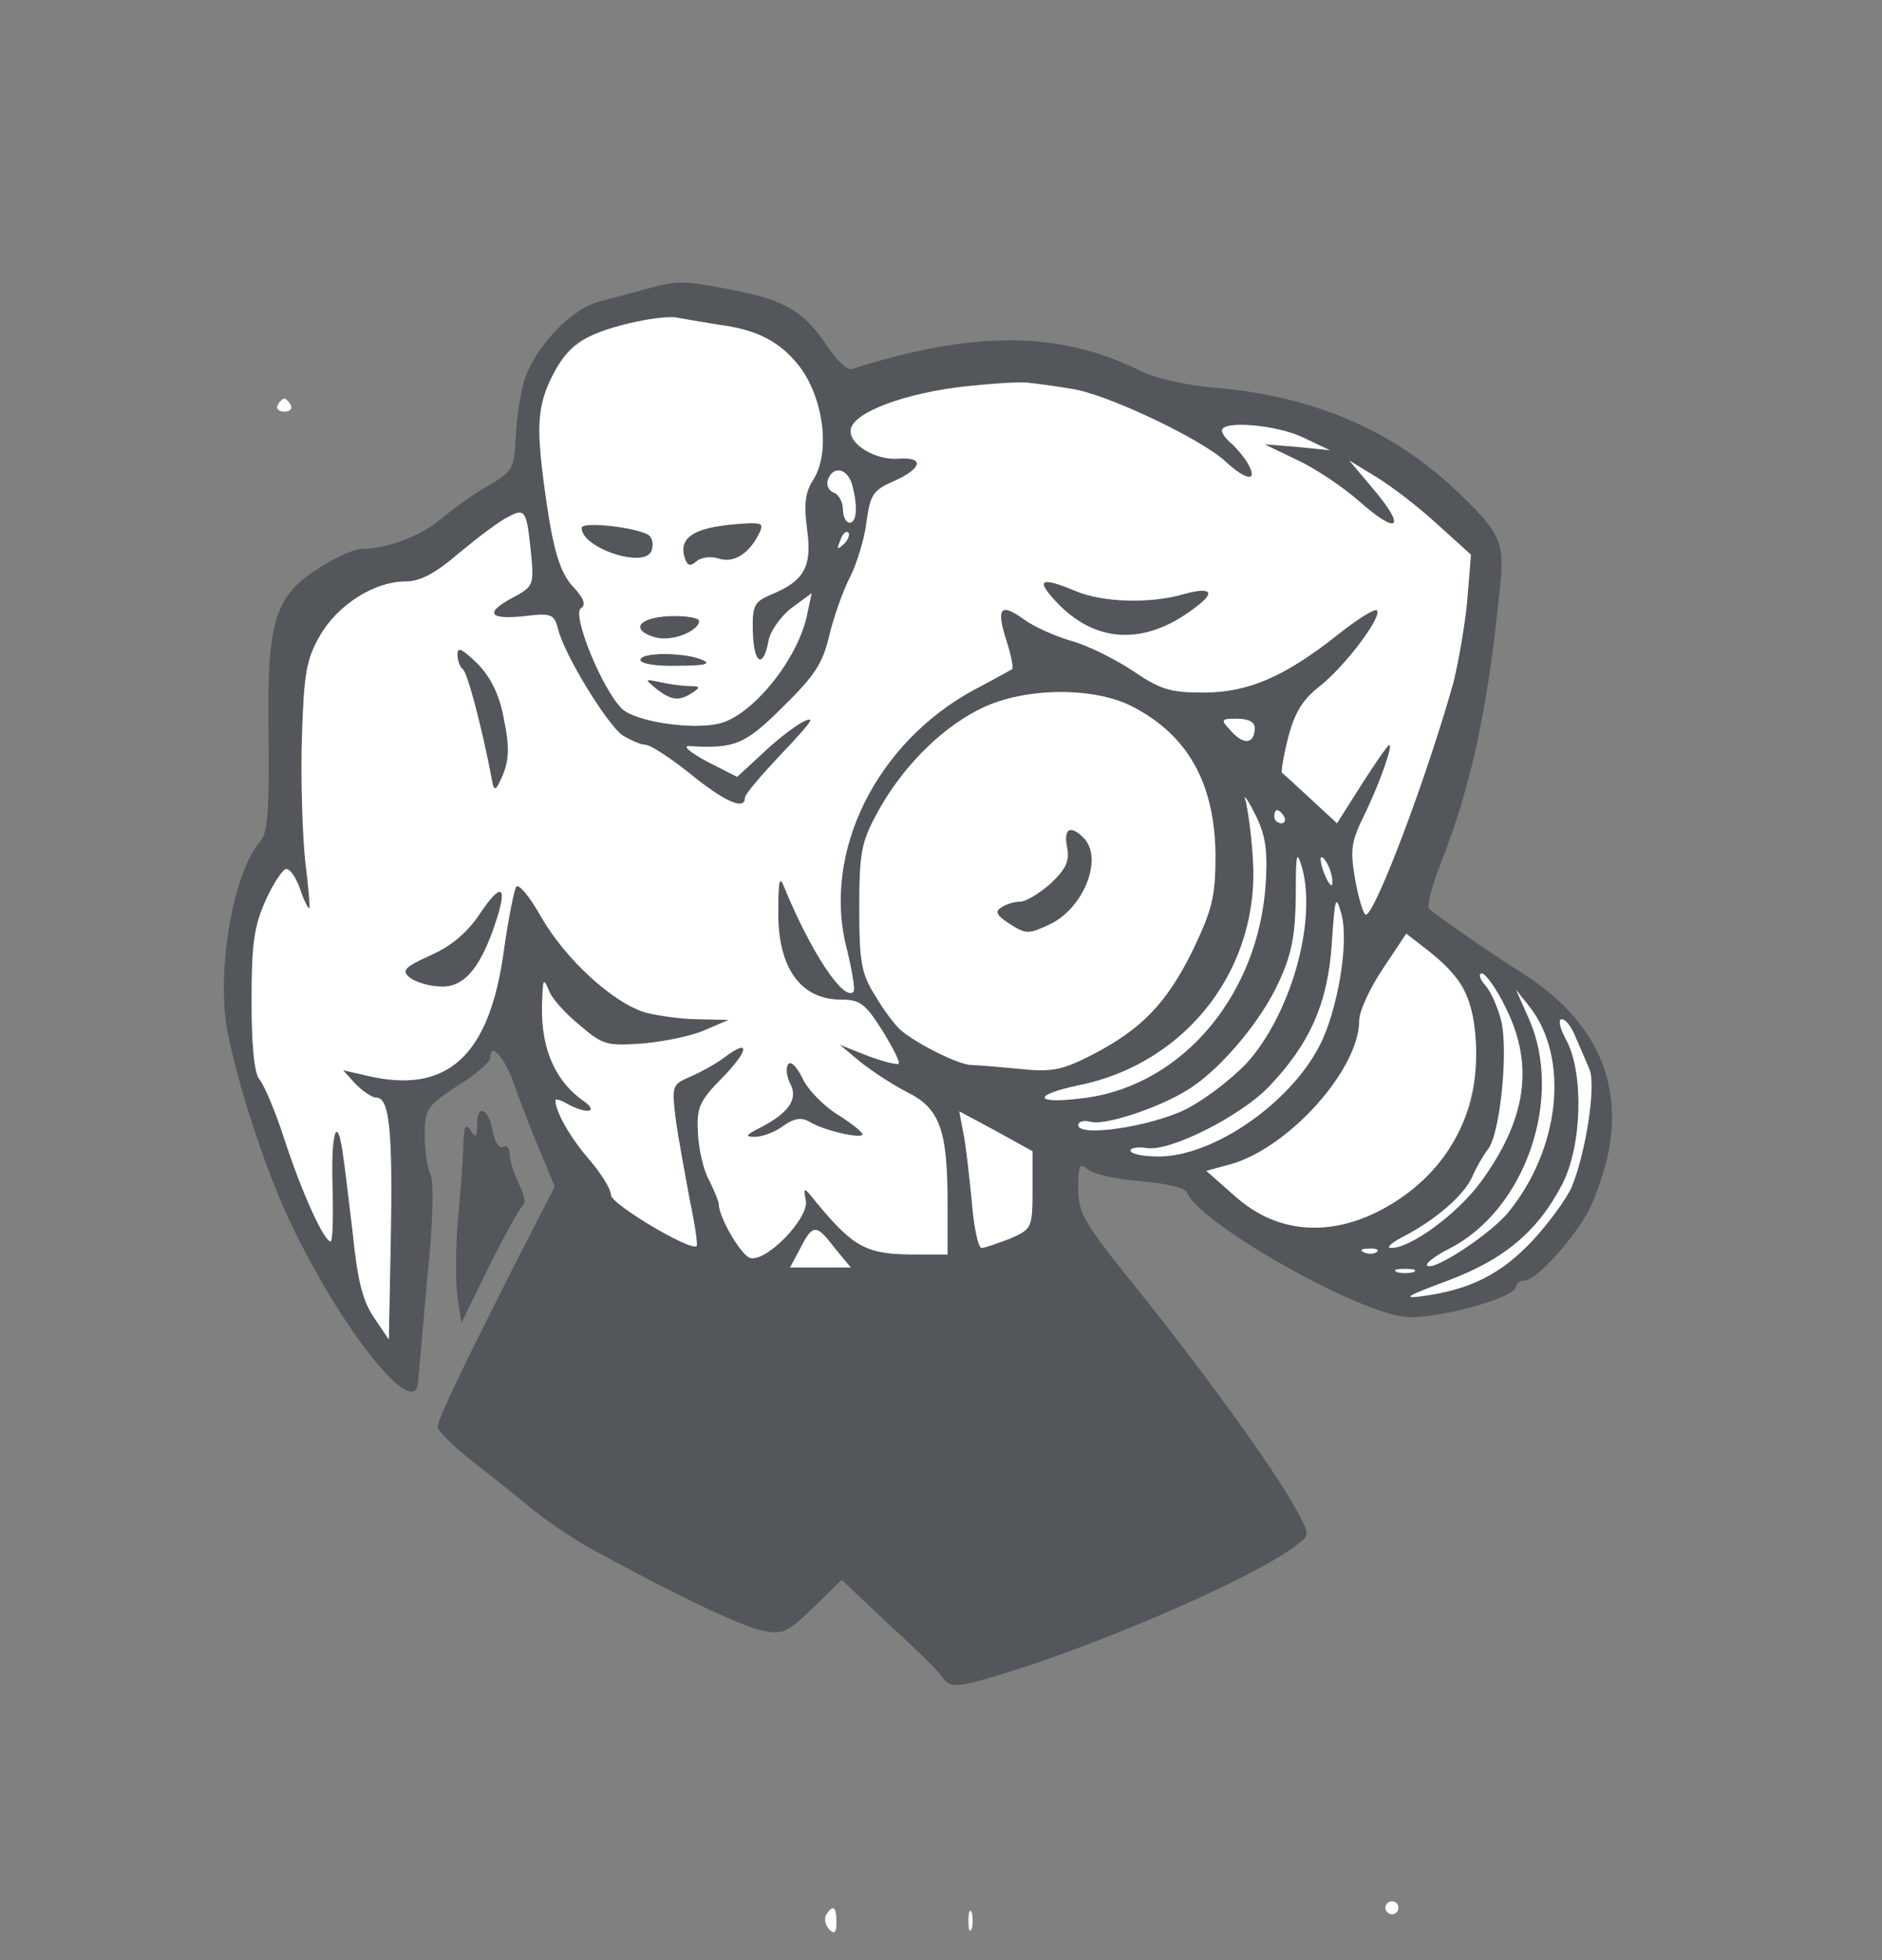 <!--?xml version="1.0" standalone="no"?-->

<svg version="1.0" xmlns="http://www.w3.org/2000/svg" width="288pt" height="300pt" viewBox="0 0 288 300" preserveAspectRatio="xMidYMid meet">
<rect x="0" y="0" width="288" height="300" fill="#808080" stroke="none"/>
<g transform="translate(0,300) scale(0.1,-0.1)" fill="#53575B" stroke="none">


<path stroke-width="20" class="node" id="node3" d="M990 2558 c-19 -5 -51 -14 -71 -19 -46 -11 -104 -74 -118 -126 -6
-22 -11 -60 -12 -86 -2 -44 -5 -49 -43 -71 -23 -13 -54 -36 -71 -50 -30 -26
-82 -46 -121 -46 -11 0 -41 -13 -65 -29 -69 -43 -81 -81 -78 -258 1 -115 -1
-147 -13 -161 -43 -50 -69 -208 -48 -300 19 -90 60 -211 94 -282 80 -169 195
-311 196 -242 1 9 7 80 14 157 9 85 10 147 5 157 -5 9 -9 36 -9 60 0 41 3 45
50 76 28 17 50 37 50 42 0 26 20 5 36 -37 9 -27 27 -73 40 -104 l23 -55 -54
-105 c-87 -172 -125 -250 -125 -263 0 -6 23 -29 51 -51 28 -22 71 -56 95 -76
25 -20 68 -49 97 -64 130 -71 224 -115 255 -121 30 -6 38 -2 77 36 l43 42 73
-69 c41 -37 78 -74 82 -81 12 -18 26 -15 129 18 156 52 356 141 413 186 20 15
20 15 -5 60 -35 62 -140 207 -242 334 -79 98 -88 113 -88 151 0 36 2 40 15 29
8 -7 44 -15 81 -18 39 -3 68 -10 71 -18 17 -44 246 -176 329 -189 43 -7 174
28 174 46 0 5 6 9 13 9 16 0 67 54 94 100 12 19 26 60 33 90 25 114 -19 209
-128 279 -52 33 -133 89 -145 100 -4 4 4 35 18 70 47 121 71 232 90 418 8 71
2 86 -58 144 -102 100 -225 153 -382 166 -38 3 -86 14 -107 24 -125 63 -257
64 -445 4 -6 -2 -23 14 -37 35 -35 53 -65 71 -144 86 -77 15 -85 15 -132 2z
m110 -55 c54 -7 88 -23 116 -55 43 -47 57 -139 28 -183 -12 -19 -14 -37 -9
-75 8 -57 -4 -79 -55 -100 -26 -11 -29 -17 -28 -56 1 -50 16 -59 24 -15 3 16
20 39 36 51 l30 22 -7 -33 c-14 -68 -83 -153 -133 -166 -43 -11 -132 3 -151
23 -31 32 -76 144 -62 153 8 5 5 15 -12 33 -24 26 -42 104 -51 223 -5 58 23
127 60 152 30 19 123 43 149 37 11 -2 40 -7 65 -11z m539 -98 c52 -7 198 -76
236 -111 31 -29 50 -32 36 -6 -5 10 -17 24 -25 32 -9 7 -16 16 -16 21 0 16 84
9 125 -11 l40 -19 -50 5 -50 4 50 -24 c28 -13 71 -42 97 -65 58 -51 70 -39 20
20 l-37 44 41 -25 c23 -14 65 -46 93 -72 l52 -47 -6 -73 c-4 -40 -14 -95 -21
-123 -41 -146 -120 -355 -134 -355 -3 0 -11 24 -16 53 -8 46 -7 58 15 102 23
48 43 105 37 105 -2 0 -21 -27 -42 -60 l-38 -60 -40 37 c-23 21 -42 39 -44 40
-2 1 2 25 9 53 10 39 22 59 49 80 40 32 96 107 87 116 -3 3 -29 -13 -58 -36
-83 -66 -139 -90 -208 -90 -50 0 -66 5 -107 33 -27 18 -69 39 -94 46 -25 7
-58 22 -73 33 -36 26 -43 18 -27 -32 7 -22 11 -42 9 -44 -2 -1 -28 -16 -57
-31 -151 -81 -235 -250 -196 -398 8 -33 13 -62 10 -65 -15 -15 -65 61 -105
158 -8 21 -10 15 -10 -35 -1 -86 34 -135 96 -135 29 0 37 -6 63 -47 16 -26 28
-49 25 -51 -2 -2 -23 3 -47 12 l-43 17 30 -25 c17 -14 49 -35 72 -47 51 -25
63 -57 63 -171 l0 -78 -49 0 c-75 0 -94 10 -152 80 -19 24 -20 24 -16 3 6 -27
-62 -97 -86 -88 -14 6 -47 62 -47 82 0 4 -7 21 -15 37 -9 16 -16 49 -17 73 -2
37 2 48 37 83 41 42 44 62 4 32 -13 -10 -37 -23 -53 -30 -28 -12 -28 -14 -22
-65 4 -29 14 -83 21 -121 8 -38 13 -71 11 -73 -8 -9 -131 64 -131 78 0 9 -15
33 -33 54 -28 32 -52 73 -52 91 0 3 9 0 19 -6 30 -16 48 -12 24 5 -46 32 -68
87 -63 160 1 27 2 28 10 9 4 -12 26 -36 47 -53 36 -31 42 -32 98 -28 33 3 76
12 95 21 l35 15 -45 1 c-25 0 -61 5 -81 10 -50 14 -124 82 -161 147 -17 30
-34 51 -38 46 -3 -4 -12 -48 -19 -98 -22 -162 -87 -221 -211 -191 l-35 8 19
-21 c11 -11 25 -21 32 -21 20 0 25 -51 22 -217 l-3 -153 -23 34 c-17 25 -25
57 -32 127 -6 52 -13 109 -16 128 -9 58 -18 23 -15 -59 1 -44 0 -80 -3 -80
-10 0 -43 72 -70 154 -14 44 -32 86 -39 94 -8 10 -12 52 -12 121 0 88 4 114
22 154 12 26 26 47 31 47 6 0 15 -13 21 -30 5 -16 12 -30 14 -30 2 0 -1 33 -6
73 -4 39 -7 124 -5 187 3 99 7 121 27 156 27 48 84 84 131 84 23 0 46 12 83
44 29 24 62 49 75 55 26 14 28 10 35 -60 4 -44 3 -47 -29 -64 -43 -23 -36 -34
19 -28 41 5 45 3 51 -20 10 -40 74 -144 98 -162 13 -8 29 -15 36 -15 7 0 38
-20 69 -45 52 -42 83 -56 83 -36 0 5 23 32 50 61 28 29 50 54 50 57 0 9 -41
-19 -75 -52 l-37 -34 -47 24 c-26 14 -37 24 -26 23 69 -4 85 2 143 60 48 47
61 66 71 109 7 29 21 69 32 90 10 20 22 58 25 84 6 43 10 49 45 64 41 19 43
36 4 33 -13 -1 -35 4 -50 12 -40 22 -29 49 30 71 49 19 180 39 220 33 11 -1
40 -5 64 -9z m-335 -147 c9 -34 7 -58 -4 -58 -5 0 -10 9 -10 20 0 11 -6 23
-14 26 -17 7 -10 34 9 34 7 0 15 -10 19 -22z m-13 -91 c-10 -9 -11 -8 -5 6 3
10 9 15 12 12 3 -3 0 -11 -7 -18z m441 -248 c86 -44 127 -118 128 -228 0 -64
-5 -83 -35 -146 -40 -81 -79 -121 -155 -160 -45 -23 -61 -26 -109 -21 -31 3
-65 6 -75 6 -20 1 -80 31 -106 52 -9 7 -27 31 -40 53 -22 35 -25 52 -25 135 0
84 3 101 27 145 36 67 94 127 154 158 66 35 175 37 236 6z m188 -33 c0 -24
-16 -27 -35 -6 -18 19 -17 20 8 20 17 0 27 -5 27 -14z m17 -236 c-10 -170
-125 -309 -274 -330 -79 -11 -88 3 -12 19 167 34 279 182 266 350 -2 36 -8 75
-11 86 -4 11 3 2 14 -20 16 -31 20 -54 17 -105z m28 100 c3 -5 1 -10 -4 -10
-6 0 -11 5 -11 10 0 6 2 10 4 10 3 0 8 -4 11 -10z m32 -165 c-13 -123 -83
-232 -181 -282 -53 -27 -166 -44 -166 -25 0 5 8 8 19 5 22 -6 103 21 147 48
50 30 114 106 141 166 20 43 25 71 26 131 0 67 1 73 10 42 5 -19 7 -57 4 -85z
m42 65 c0 -10 -3 -8 -9 5 -12 27 -12 43 0 25 5 -8 9 -22 9 -30z m12 -149 c-7
-35 -20 -80 -31 -100 -45 -89 -163 -171 -247 -171 -24 0 -43 4 -43 9 0 4 11 6
24 4 34 -7 144 48 188 94 62 65 90 127 96 218 5 73 6 77 15 45 6 -23 5 -56 -2
-99z m183 -4 c24 -33 33 -125 17 -183 -23 -87 -117 -175 -202 -189 -64 -11
-113 3 -160 45 l-43 38 37 10 c89 25 197 145 197 220 0 14 16 49 36 79 l36 54
31 -24 c17 -13 40 -36 51 -50z m70 -39 c44 -88 32 -171 -38 -267 -36 -49 -107
-101 -137 -101 -8 0 -1 7 16 16 51 26 96 65 108 93 6 14 17 33 24 42 18 22 31
144 21 194 -5 21 -16 47 -25 57 -9 10 -11 18 -5 18 5 0 22 -23 36 -52z m66
-58 c24 -83 -2 -183 -64 -258 -30 -34 -113 -88 -122 -79 -3 3 12 15 34 26 116
59 175 230 122 351 l-20 45 20 -25 c11 -14 24 -41 30 -60z m41 13 c7 -16 16
-37 21 -49 11 -23 -5 -128 -27 -181 -8 -18 -35 -55 -60 -82 -48 -51 -95 -75
-170 -85 -30 -4 -21 1 38 23 89 33 140 76 178 149 30 59 33 169 6 220 -10 18
-13 32 -7 32 6 0 15 -12 21 -27z m-831 -234 c0 -59 -1 -60 -35 -75 -19 -7 -38
-14 -43 -14 -5 0 -12 33 -15 73 -4 39 -9 86 -13 104 l-6 32 56 -30 56 -31 0
-59z m-302 -90 l24 -29 -46 0 -47 0 16 30 c19 37 24 37 53 -1z m829 -5 c-3 -3
-12 -4 -19 -1 -8 3 -5 6 6 6 11 1 17 -2 13 -5z m56 -31 c-7 -2 -19 -2 -25 0
-7 3 -2 5 12 5 14 0 19 -2 13 -5z"></path>
<path class="node" id="node4" d="M890 2192 c0 -31 97 -63 107 -35 3 8 2 18 -3 23 -13 12 -104 23 -104
12z"></path>
<path class="node" id="node5" d="M1090 2193 c-35 -7 -49 -21 -43 -44 4 -15 9 -17 19 -8 7 6 22 8 34 4
22 -7 45 6 61 37 8 16 6 18 -18 17 -15 -1 -39 -4 -53 -6z"></path>
<path class="node" id="node6" d="M980 2043 c0 -18 45 -27 69 -13 34 18 24 29 -24 27 -28 -1 -45 -7
-45 -14z"></path>
<path class="node" id="node7" d="M980 1990 c0 -6 25 -10 58 -9 41 0 51 3 37 9 -28 12 -95 12 -95 0z"></path>
<path class="node" id="node8" d="M1004 1946 c23 -18 35 -20 56 -6 12 8 12 10 -5 10 -11 0 -31 3 -45 6
-24 5 -24 5 -6 -10z"></path>
<path class="node" id="node9" d="M1621 2074 c61 -61 137 -61 213 0 27 21 17 28 -25 16 -50 -14 -121
-12 -162 5 -57 24 -64 18 -26 -21z"></path>
<path class="node" id="node10" d="M700 1998 c0 -9 4 -19 8 -22 7 -4 30 -91 45 -171 3 -17 6 -16 17 10
19 45 -1 131 -40 170 -23 22 -30 26 -30 13z"></path>
<path class="node" id="node11" d="M734 1601 c-18 -27 -43 -49 -75 -63 -42 -19 -45 -24 -31 -35 10 -7
31 -13 49 -13 35 0 60 31 83 103 17 53 6 56 -26 8z"></path>
<path class="node" id="node12" d="M1206 1371 c-4 -6 -2 -19 3 -29 13 -24 -2 -45 -44 -67 -24 -12 -26
-15 -10 -15 11 0 31 7 44 17 17 12 28 13 40 6 20 -13 81 -27 81 -19 0 3 -17
17 -38 30 -21 13 -46 38 -54 56 -9 18 -18 27 -22 21z"></path>
<path class="node" id="node13" d="M1633 1703 c4 -21 -2 -33 -25 -55 -17 -15 -38 -28 -47 -28 -9 0 -22
-4 -29 -9 -10 -6 -7 -12 13 -25 25 -16 29 -16 61 -1 53 25 83 102 52 133 -20
20 -31 14 -25 -15z"></path>
<path class="node" id="node14" d="M730 1278 c0 -19 -2 -20 -10 -8 -7 11 -10 6 -11 -20 0 -19 -4 -71 -8
-114 -4 -44 -4 -98 -1 -120 l6 -41 43 88 c24 48 47 89 51 92 5 3 2 18 -6 33
-7 15 -14 35 -14 45 0 10 -5 15 -10 12 -6 -4 -13 7 -16 24 -7 36 -24 42 -24 9z"></path>
























</g>
<g transform="translate(0,300) scale(0.1,-0.1)" fill="#FFFFFF" stroke="none">


<path class="node" id="node41" d="M425 2380 c-3 -5 1 -10 10 -10 9 0 13 5 10 10 -3 6 -8 10 -10 10 -2
0 -7 -4 -10 -10z"></path>
<path class="node" id="node42" d="M962 2505 c-70 -17 -95 -35 -120 -87 -22 -47 -22 -82 -1 -217 9 -52
19 -81 36 -99 17 -18 20 -28 12 -33 -14 -9 31 -121 62 -153 19 -20 108 -34
151 -23 50 13 119 98 133 166 l7 33 -30 -22 c-16 -12 -33 -35 -36 -51 -8 -44
-23 -35 -24 15 -1 39 2 45 28 56 51 21 63 43 55 100 -5 38 -3 56 9 75 29 44
15 136 -28 183 -28 32 -62 48 -116 55 -25 4 -54 9 -65 11 -11 2 -44 -2 -73 -9z
m32 -325 c5 -5 6 -15 3 -23 -10 -28 -107 4 -107 35 0 11 91 0 104 -12z m167 2
c-16 -31 -39 -44 -61 -37 -12 4 -27 2 -34 -4 -10 -9 -15 -7 -19 8 -8 31 20 46
96 50 24 1 26 -1 18 -17z m-91 -132 c0 -16 -41 -32 -66 -26 -41 11 -28 31 21
33 25 1 45 -3 45 -7z m5 -60 c14 -6 4 -9 -37 -9 -33 -1 -58 3 -58 9 0 12 67
12 95 0z m-20 -40 c17 0 17 -2 5 -10 -21 -14 -33 -12 -56 6 -18 15 -18 15 6
10 14 -3 34 -6 45 -6z"></path>
<path class="node" id="node43" d="M1480 2409 c-94 -10 -174 -40 -178 -66 -3 -23 38 -48 73 -45 39 3 37
-14 -4 -33 -35 -15 -39 -21 -45 -64 -3 -26 -15 -64 -25 -84 -11 -21 -25 -61
-32 -90 -10 -43 -23 -62 -71 -109 -58 -58 -74 -64 -143 -60 -11 1 0 -9 26 -23
l47 -24 37 34 c34 33 75 61 75 52 0 -3 -22 -28 -50 -57 -27 -29 -50 -56 -50
-61 0 -20 -31 -6 -83 36 -31 25 -62 45 -69 45 -7 0 -23 7 -36 15 -24 18 -88
122 -98 162 -6 23 -10 25 -51 20 -55 -6 -62 5 -19 28 32 17 33 20 29 64 -7 70
-9 74 -35 60 -13 -6 -46 -31 -75 -55 -37 -32 -60 -44 -83 -44 -47 0 -104 -36
-131 -84 -20 -35 -24 -57 -27 -156 -2 -63 1 -148 5 -187 5 -40 8 -73 6 -73 -2
0 -9 14 -14 30 -6 17 -15 30 -21 30 -5 0 -19 -21 -31 -47 -18 -40 -22 -66 -22
-154 0 -69 4 -111 12 -121 7 -8 25 -50 39 -94 27 -82 60 -154 70 -154 3 0 4
36 3 80 -3 82 6 117 15 59 3 -19 10 -76 16 -128 7 -70 15 -102 32 -127 l23
-34 3 153 c3 166 -2 217 -22 217 -7 0 -21 10 -32 21 l-19 21 35 -8 c124 -30
189 29 211 191 7 50 16 94 19 98 4 5 21 -16 38 -46 37 -65 111 -133 161 -147
20 -5 56 -10 81 -10 l45 -1 -35 -15 c-19 -9 -62 -18 -95 -21 -56 -4 -62 -3
-98 28 -21 17 -43 41 -47 53 -8 19 -9 18 -10 -9 -5 -73 17 -128 63 -160 24
-17 6 -21 -24 -5 -10 6 -19 9 -19 6 0 -18 24 -59 52 -91 18 -21 33 -45 33 -54
0 -14 123 -87 131 -78 2 2 -3 35 -11 73 -7 38 -17 92 -21 121 -6 51 -6 53 22
65 16 7 40 20 53 30 40 30 37 10 -4 -32 -35 -35 -39 -46 -37 -83 1 -24 8 -57
17 -73 8 -16 15 -33 15 -37 0 -20 33 -76 47 -82 24 -9 92 61 86 88 -4 21 -3
21 16 -3 58 -70 77 -80 152 -80 l49 0 0 78 c0 114 -12 146 -63 171 -23 12 -55
33 -72 47 l-30 25 43 -17 c24 -9 45 -14 47 -12 3 2 -9 25 -25 51 -26 41 -34
47 -63 47 -62 0 -97 49 -96 135 0 50 2 56 10 35 40 -97 90 -173 105 -158 3 3
-2 32 -10 65 -39 148 45 317 196 398 29 15 55 30 57 31 2 2 -2 22 -9 44 -16
50 -9 58 27 32 15 -11 48 -26 73 -33 25 -7 67 -28 94 -46 41 -28 57 -33 107
-33 69 0 125 24 208 90 29 23 55 39 58 36 9 -9 -47 -84 -87 -116 -27 -21 -39
-41 -49 -80 -7 -28 -11 -52 -9 -53 2 -1 21 -19 44 -40 l40 -37 38 60 c21 33
40 60 42 60 6 0 -14 -57 -37 -105 -22 -44 -23 -56 -15 -102 5 -29 13 -53 16
-53 14 0 93 209 134 355 7 28 17 83 21 123 l6 73 -52 47 c-28 26 -70 58 -93
72 l-41 25 37 -44 c50 -59 38 -71 -20 -20 -26 23 -69 52 -97 65 l-50 24 50 -4
50 -5 -40 19 c-41 20 -125 27 -125 11 0 -5 7 -14 16 -21 8 -8 20 -22 25 -32
14 -26 -5 -23 -36 6 -38 35 -184 104 -236 111 -24 4 -53 8 -64 9 -11 2 -54 -1
-95 -5z m167 -314 c41 -17 112 -19 162 -5 42 12 52 5 25 -16 -76 -61 -152 -61
-213 0 -38 39 -31 45 26 21z m-876 -195 c9 -43 8 -62 -1 -85 -11 -26 -14 -27
-17 -10 -15 80 -38 167 -45 171 -4 3 -8 13 -8 22 0 13 7 9 30 -13 21 -21 34
-47 41 -85z m-11 -307 c-23 -72 -48 -103 -83 -103 -18 0 -39 6 -49 13 -14 11
-11 16 31 35 32 14 57 36 75 63 32 48 43 45 26 -8z m522 -299 c21 -13 38 -27
38 -30 0 -8 -61 6 -81 19 -12 7 -23 6 -40 -6 -13 -10 -33 -17 -44 -17 -16 0
-14 3 10 15 42 22 57 43 44 67 -5 10 -7 23 -3 29 4 6 13 -3 22 -21 8 -18 33
-43 54 -56z"></path>
<path class="node" id="node44" d="M1267 2266 c-3 -8 1 -17 9 -20 8 -3 14 -15 14 -26 0 -11 5 -20 10
-20 11 0 13 24 4 58 -7 25 -29 30 -37 8z"></path>
<path class="node" id="node45" d="M1286 2173 c-6 -14 -5 -15 5 -6 7 7 10 15 7 18 -3 3 -9 -2 -12 -12z"></path>
<path class="node" id="node46" d="M1496 1913 c-60 -31 -118 -91 -154 -158 -24 -44 -27 -61 -27 -145 0
-83 3 -100 25 -135 13 -22 31 -46 40 -53 26 -21 86 -51 106 -52 10 0 44 -3 75
-6 48 -5 64 -2 109 21 76 39 115 79 155 160 30 63 35 82 35 146 -1 110 -42
184 -128 228 -61 31 -170 29 -236 -6z m162 -195 c31 -31 1 -108 -52 -133 -32
-15 -36 -15 -61 1 -20 13 -23 19 -13 25 7 5 20 9 29 9 9 0 30 13 47 28 23 22
29 34 25 55 -6 29 5 35 25 15z"></path>
<path class="node" id="node47" d="M1885 1880 c19 -21 35 -18 35 6 0 9 -10 14 -27 14 -25 0 -26 -1 -8
-20z"></path>
<path class="node" id="node48" d="M1906 1775 c3 -11 9 -50 11 -86 13 -168 -99 -316 -266 -350 -76 -16
-67 -30 12 -19 149 21 264 160 274 330 3 51 -1 74 -17 105 -11 22 -18 31 -14
20z"></path>
<path class="node" id="node49" d="M1950 1750 c0 -5 5 -10 11 -10 5 0 7 5 4 10 -3 6 -8 10 -11 10 -2 0
-4 -4 -4 -10z"></path>
<path class="node" id="node50" d="M1983 1628 c-1 -60 -6 -88 -26 -131 -27 -60 -91 -136 -141 -166 -44
-27 -125 -54 -147 -48 -11 3 -19 0 -19 -5 0 -19 113 -2 166 25 27 14 68 45 91
69 67 73 108 216 86 298 -9 31 -10 25 -10 -42z"></path>
<path class="node" id="node51" d="M2021 1685 c1 -19 18 -51 18 -35 0 8 -4 22 -9 30 -5 8 -9 11 -9 5z"></path>
<path class="node" id="node52" d="M2038 1555 c-6 -91 -34 -153 -96 -218 -44 -46 -154 -101 -188 -94
-13 2 -24 0 -24 -4 0 -5 19 -9 43 -9 84 0 202 82 247 171 27 53 44 156 33 199
-9 32 -10 28 -15 -45z"></path>
<path class="node" id="node53" d="M2116 1517 c-20 -30 -36 -65 -36 -79 0 -75 -108 -195 -197 -220 l-37
-10 43 -38 c69 -62 157 -65 245 -10 88 56 132 145 124 253 -5 62 -22 93 -75
134 l-31 24 -36 -54z"></path>
<path class="node" id="node54" d="M2273 1492 c9 -10 20 -36 25 -57 10 -50 -3 -172 -21 -194 -7 -9 -18
-28 -24 -42 -12 -28 -57 -67 -108 -93 -17 -9 -24 -16 -16 -16 30 0 101 52 137
101 70 96 82 179 38 267 -14 29 -31 52 -36 52 -6 0 -4 -8 5 -18z"></path>
<path class="node" id="node55" d="M2340 1440 c53 -121 -6 -292 -122 -351 -22 -11 -37 -23 -34 -26 9 -9
92 45 122 79 81 97 97 239 34 318 l-20 25 20 -45z"></path>
<path class="node" id="node56" d="M2397 1408 c27 -51 24 -161 -6 -220 -38 -73 -89 -116 -178 -149 -59
-22 -68 -27 -38 -23 75 10 122 34 170 85 25 27 52 64 60 82 22 53 38 158 27
181 -5 12 -14 33 -21 49 -6 15 -15 27 -21 27 -6 0 -3 -14 7 -32z"></path>
<path class="node" id="node57" d="M1474 1267 c4 -18 9 -65 13 -104 3 -40 10 -73 15 -73 5 0 24 7 43 14
34 15 35 16 35 75 l0 59 -56 31 -56 30 6 -32z"></path>
<path class="node" id="node58" d="M1225 1090 l-16 -30 47 0 46 0 -24 29 c-29 38 -34 38 -53 1z"></path>
<path class="node" id="node59" d="M2088 1083 c7 -3 16 -2 19 1 4 3 -2 6 -13 5 -11 0 -14 -3 -6 -6z"></path>
<path class="node" id="node60" d="M2138 1053 c6 -2 18 -2 25 0 6 3 1 5 -13 5 -14 0 -19 -2 -12 -5z"></path>
<path class="node" id="node61" d="M2120 80 c0 -5 5 -10 10 -10 6 0 10 5 10 10 0 6 -4 10 -10 10 -5 0
-10 -4 -10 -10z"></path>

<path class="node" id="node63" d="M1264 69 c-3 -6 -1 -16 5 -22 8 -8 11 -5 11 11 0 24 -5 28 -16 11z"></path>
<path class="node" id="node64" d="M1482 60 c0 -14 2 -19 5 -12 2 6 2 18 0 25 -3 6 -5 1 -5 -13z"></path>
</g>
</svg>